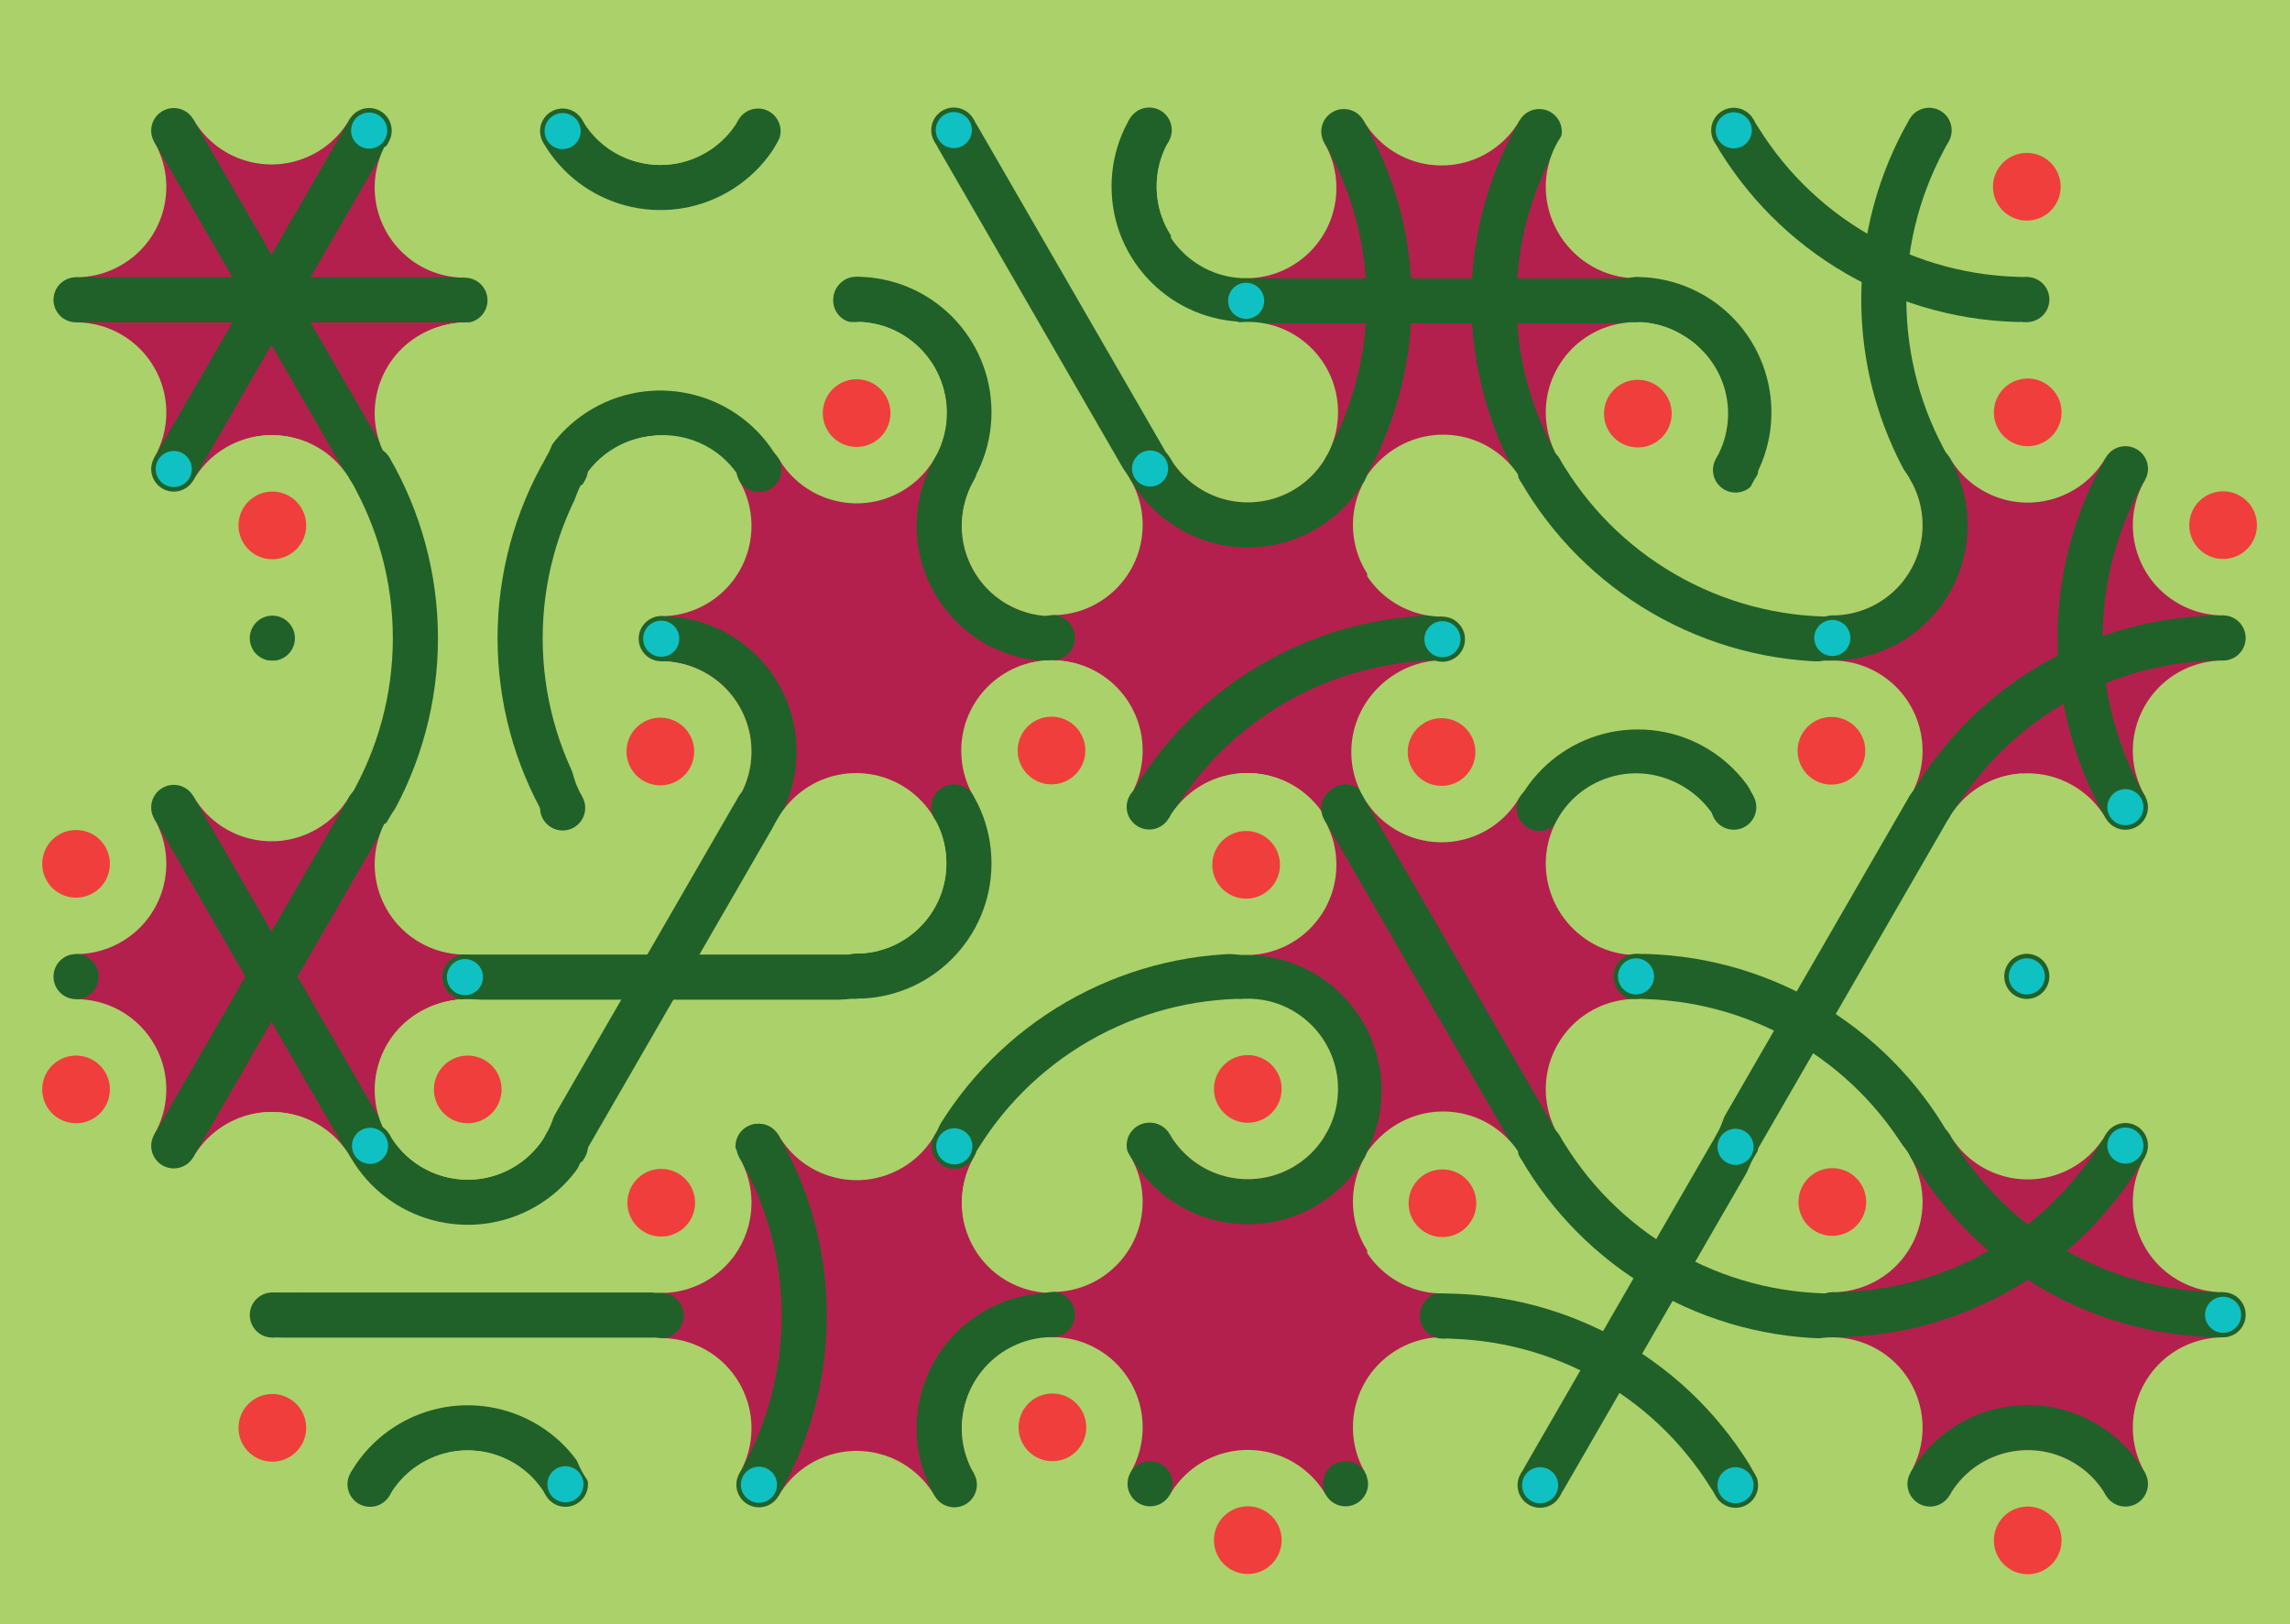 <svg xmlns='http://www.w3.org/2000/svg' width='1015' height='720'><rect width='100%' height='100%' fill='#abd16a'/><g transform='translate(0,0)'><g transform='rotate(240 120 133)'><svg fill='none' stroke='none'><defs><clipPath id='hex-0-0'><polygon points='206.54,183.33 119.94,233.33 33.33,183.33 33.33,83.33 119.94,33.33 206.54,83.33'/></clipPath></defs><polygon points='206.54,183.33 119.94,233.33 33.33,183.33 33.33,83.33 119.94,33.33 206.54,83.33' fill='#abd16a'/><circle r='133.335' cx='119.935' cy='133.335' fill='#b3204d' clip-path='url(#hex-0-0)'/><g stroke='#206129' stroke-width='20' clip-path='url(#hex-0-0)'><line x1='163.24' y1='208.33' x2='76.63' y2='58.33'/><line x1='76.63' y1='208.33' x2='163.24' y2='58.33'/><line x1='33.33' y1='133.33' x2='206.54' y2='133.33'/></g><circle cx='206.54' cy='183.33' r='40' fill='#abd16a'/><circle cx='206.54' cy='183.33' r='15' fill='#abd16a'/><circle cx='119.94' cy='233.33' r='40' fill='#abd16a'/><circle cx='119.94' cy='233.33' r='15' fill='#abd16a'/><circle cx='33.33' cy='183.33' r='40' fill='#abd16a'/><circle cx='33.33' cy='183.33' r='15' fill='#f03e3c'/><circle cx='33.33' cy='83.33' r='40' fill='#abd16a'/><circle cx='33.33' cy='83.33' r='15' fill='#abd16a'/><circle cx='119.94' cy='33.33' r='40' fill='#abd16a'/><circle cx='119.94' cy='33.33' r='15' fill='#abd16a'/><circle cx='206.54' cy='83.33' r='40' fill='#abd16a'/><circle cx='206.54' cy='83.33' r='15' fill='#abd16a'/><circle cx='163.24' cy='208.33' r='10' fill='#206129'/><circle cx='163.24' cy='208.33' r='8' fill='#0fc1c3'/><circle cx='76.63' cy='208.33' r='10' fill='#206129'/><circle cx='76.63' cy='208.33' r='8' fill='#206129'/><circle cx='33.33' cy='133.33' r='10' fill='#206129'/><circle cx='33.33' cy='133.33' r='8' fill='#206129'/><circle cx='76.63' cy='58.33' r='10' fill='#206129'/><circle cx='76.63' cy='58.33' r='8' fill='#0fc1c3'/><circle cx='163.24' cy='58.33' r='10' fill='#206129'/><circle cx='163.24' cy='58.33' r='8' fill='#206129'/><circle cx='206.54' cy='133.33' r='10' fill='#206129'/><circle cx='206.54' cy='133.33' r='8' fill='#206129'/></svg></g></g><g transform='translate(173,0)'><g transform='rotate(60 120 133)'><svg fill='none' stroke='none'><defs><clipPath id='hex-0-1'><polygon points='206.54,183.33 119.94,233.33 33.33,183.33 33.33,83.33 119.94,33.33 206.54,83.33'/></clipPath></defs><polygon points='206.54,183.33 119.94,233.33 33.33,183.33 33.33,83.33 119.94,33.33 206.54,83.33' fill='#abd16a'/><circle r='133.335' cx='119.935' cy='133.335' fill='#abd16a' clip-path='url(#hex-0-1)'/><g stroke='#206129' stroke-width='20' clip-path='url(#hex-0-1)'><g><circle cx='206.54' cy='183.33' stroke='#206129' r='50' fill='none'/></g><g><circle cx='33.33' cy='83.33' stroke='#206129' r='50' fill='none'/></g></g><circle cx='206.54' cy='183.33' r='40' fill='#abd16a'/><circle cx='206.54' cy='183.33' r='15' fill='#f03e3c'/><circle cx='119.94' cy='233.33' r='40' fill='#abd16a'/><circle cx='119.94' cy='233.33' r='15' fill='#f03e3c'/><circle cx='33.33' cy='183.33' r='40' fill='#abd16a'/><circle cx='33.33' cy='183.33' r='15' fill='#abd16a'/><circle cx='33.33' cy='83.33' r='40' fill='#abd16a'/><circle cx='33.33' cy='83.33' r='15' fill='#abd16a'/><circle cx='119.94' cy='33.33' r='40' fill='#abd16a'/><circle cx='119.94' cy='33.33' r='15' fill='#f03e3c'/><circle cx='206.54' cy='83.33' r='40' fill='#abd16a'/><circle cx='206.54' cy='83.33' r='15' fill='#abd16a'/><circle cx='163.24' cy='208.33' r='10' fill='#206129'/><circle cx='163.24' cy='208.33' r='8' fill='#206129'/><circle cx='76.63' cy='208.33' r='10' fill='#206129'/><circle cx='76.63' cy='208.33' r='8' fill='#206129'/><circle cx='33.33' cy='133.33' r='10' fill='#206129'/><circle cx='33.33' cy='133.33' r='8' fill='#0fc1c3'/><circle cx='76.63' cy='58.33' r='10' fill='#206129'/><circle cx='76.63' cy='58.33' r='8' fill='#206129'/><circle cx='163.24' cy='58.33' r='10' fill='#206129'/><circle cx='163.24' cy='58.33' r='8' fill='#206129'/><circle cx='206.54' cy='133.33' r='10' fill='#206129'/><circle cx='206.54' cy='133.33' r='8' fill='#0fc1c3'/></svg></g></g><g transform='translate(346,0)'><g transform='rotate(180 120 133)'><svg fill='none' stroke='none'><defs><clipPath id='hex-0-2'><polygon points='206.54,183.33 119.94,233.33 33.33,183.33 33.33,83.33 119.94,33.33 206.54,83.33'/></clipPath></defs><polygon points='206.54,183.33 119.94,233.33 33.33,183.33 33.33,83.33 119.94,33.33 206.54,83.33' fill='#abd16a'/><circle r='133.335' cx='119.935' cy='133.335' fill='#abd16a' clip-path='url(#hex-0-2)'/><g stroke='#206129' stroke-width='20' clip-path='url(#hex-0-2)'><line x1='163.24' y1='208.33' x2='76.63' y2='58.33'/><g><circle cx='33.33' cy='183.33' stroke='#206129' r='50' fill='none'/></g><g><circle cx='206.54' cy='83.33' stroke='#206129' r='50' fill='none'/></g></g><circle cx='206.54' cy='183.33' r='40' fill='#abd16a'/><circle cx='206.54' cy='183.33' r='15' fill='#abd16a'/><circle cx='119.94' cy='233.33' r='40' fill='#abd16a'/><circle cx='119.94' cy='233.33' r='15' fill='#abd16a'/><circle cx='33.33' cy='183.33' r='40' fill='#abd16a'/><circle cx='33.33' cy='183.33' r='15' fill='#abd16a'/><circle cx='33.33' cy='83.33' r='40' fill='#abd16a'/><circle cx='33.33' cy='83.33' r='15' fill='#f03e3c'/><circle cx='119.94' cy='33.33' r='40' fill='#abd16a'/><circle cx='119.94' cy='33.33' r='15' fill='#abd16a'/><circle cx='206.54' cy='83.33' r='40' fill='#abd16a'/><circle cx='206.54' cy='83.33' r='15' fill='#abd16a'/><circle cx='163.24' cy='208.33' r='10' fill='#206129'/><circle cx='163.24' cy='208.33' r='8' fill='#0fc1c3'/><circle cx='76.63' cy='208.33' r='10' fill='#206129'/><circle cx='76.63' cy='208.33' r='8' fill='#206129'/><circle cx='33.33' cy='133.33' r='10' fill='#206129'/><circle cx='33.33' cy='133.33' r='8' fill='#206129'/><circle cx='76.63' cy='58.33' r='10' fill='#206129'/><circle cx='76.63' cy='58.33' r='8' fill='#206129'/><circle cx='163.24' cy='58.33' r='10' fill='#206129'/><circle cx='163.24' cy='58.33' r='8' fill='#0fc1c3'/><circle cx='206.54' cy='133.33' r='10' fill='#206129'/><circle cx='206.54' cy='133.33' r='8' fill='#206129'/></svg></g></g><g transform='translate(519,0)'><g transform='rotate(0 120 133)'><svg fill='none' stroke='none'><defs><clipPath id='hex-0-3'><polygon points='206.54,183.33 119.94,233.33 33.33,183.33 33.33,83.33 119.94,33.33 206.54,83.33'/></clipPath></defs><polygon points='206.54,183.33 119.94,233.33 33.33,183.33 33.33,83.33 119.94,33.33 206.54,83.33' fill='#abd16a'/><circle r='133.335' cx='119.935' cy='133.335' fill='#b3204d' clip-path='url(#hex-0-3)'/><g stroke='#206129' stroke-width='20' clip-path='url(#hex-0-3)'><g><circle cx='293.14' cy='133.33' stroke='#206129' r='150' fill='none'/></g><g><circle cx='-53.28' cy='133.33' stroke='#206129' r='150' fill='none'/></g><line x1='33.33' y1='133.33' x2='206.54' y2='133.33'/></g><circle cx='206.54' cy='183.33' r='40' fill='#abd16a'/><circle cx='206.54' cy='183.33' r='15' fill='#abd16a'/><circle cx='119.94' cy='233.33' r='40' fill='#abd16a'/><circle cx='119.94' cy='233.33' r='15' fill='#f03e3c'/><circle cx='33.33' cy='183.33' r='40' fill='#abd16a'/><circle cx='33.33' cy='183.33' r='15' fill='#abd16a'/><circle cx='33.33' cy='83.33' r='40' fill='#abd16a'/><circle cx='33.33' cy='83.33' r='15' fill='#abd16a'/><circle cx='119.94' cy='33.33' r='40' fill='#abd16a'/><circle cx='119.94' cy='33.33' r='15' fill='#abd16a'/><circle cx='206.54' cy='83.33' r='40' fill='#abd16a'/><circle cx='206.54' cy='83.33' r='15' fill='#f03e3c'/><circle cx='163.24' cy='208.33' r='10' fill='#206129'/><circle cx='163.24' cy='208.33' r='8' fill='#206129'/><circle cx='76.63' cy='208.33' r='10' fill='#206129'/><circle cx='76.63' cy='208.33' r='8' fill='#206129'/><circle cx='33.33' cy='133.33' r='10' fill='#206129'/><circle cx='33.33' cy='133.33' r='8' fill='#0fc1c3'/><circle cx='76.63' cy='58.33' r='10' fill='#206129'/><circle cx='76.63' cy='58.33' r='8' fill='#206129'/><circle cx='163.24' cy='58.33' r='10' fill='#206129'/><circle cx='163.24' cy='58.33' r='8' fill='#206129'/><circle cx='206.54' cy='133.33' r='10' fill='#206129'/><circle cx='206.54' cy='133.33' r='8' fill='#206129'/></svg></g></g><g transform='translate(692,0)'><g transform='rotate(120 120 133)'><svg fill='none' stroke='none'><defs><clipPath id='hex-0-4'><polygon points='206.54,183.33 119.94,233.33 33.33,183.33 33.33,83.33 119.94,33.33 206.54,83.33'/></clipPath></defs><polygon points='206.54,183.33 119.94,233.33 33.33,183.33 33.33,83.33 119.94,33.33 206.54,83.33' fill='#abd16a'/><circle r='133.335' cx='119.935' cy='133.335' fill='#abd16a' clip-path='url(#hex-0-4)'/><g stroke='#206129' stroke-width='20' clip-path='url(#hex-0-4)'><g><circle cx='206.54' cy='183.33' stroke='#206129' r='50' fill='none'/></g><g><circle cx='-53.28' cy='133.33' stroke='#206129' r='150' fill='none'/></g><g><circle cx='33.33' cy='-16.68' stroke='#206129' r='150' fill='none'/></g></g><circle cx='206.54' cy='183.33' r='40' fill='#abd16a'/><circle cx='206.54' cy='183.33' r='15' fill='#f03e3c'/><circle cx='119.94' cy='233.33' r='40' fill='#abd16a'/><circle cx='119.94' cy='233.33' r='15' fill='#abd16a'/><circle cx='33.33' cy='183.33' r='40' fill='#abd16a'/><circle cx='33.33' cy='183.33' r='15' fill='#abd16a'/><circle cx='33.33' cy='83.33' r='40' fill='#abd16a'/><circle cx='33.33' cy='83.33' r='15' fill='#f03e3c'/><circle cx='119.94' cy='33.33' r='40' fill='#abd16a'/><circle cx='119.94' cy='33.33' r='15' fill='#abd16a'/><circle cx='206.54' cy='83.33' r='40' fill='#abd16a'/><circle cx='206.54' cy='83.33' r='15' fill='#abd16a'/><circle cx='163.24' cy='208.33' r='10' fill='#206129'/><circle cx='163.24' cy='208.33' r='8' fill='#206129'/><circle cx='76.63' cy='208.33' r='10' fill='#206129'/><circle cx='76.63' cy='208.33' r='8' fill='#0fc1c3'/><circle cx='33.33' cy='133.33' r='10' fill='#206129'/><circle cx='33.33' cy='133.33' r='8' fill='#206129'/><circle cx='76.63' cy='58.33' r='10' fill='#206129'/><circle cx='76.63' cy='58.33' r='8' fill='#206129'/><circle cx='163.24' cy='58.33' r='10' fill='#206129'/><circle cx='163.24' cy='58.33' r='8' fill='#0fc1c3'/><circle cx='206.54' cy='133.33' r='10' fill='#206129'/><circle cx='206.54' cy='133.33' r='8' fill='#206129'/></svg></g></g><g transform='translate(87,150)'><g transform='rotate(240 120 133)'><svg fill='none' stroke='none'><defs><clipPath id='hex-1-0'><polygon points='206.54,183.33 119.94,233.33 33.33,183.33 33.33,83.33 119.94,33.33 206.54,83.33'/></clipPath></defs><polygon points='206.54,183.33 119.94,233.33 33.33,183.33 33.33,83.33 119.94,33.33 206.54,83.33' fill='#abd16a'/><circle r='133.335' cx='119.935' cy='133.335' fill='#abd16a' clip-path='url(#hex-1-0)'/><g stroke='#206129' stroke-width='20' clip-path='url(#hex-1-0)'><g><circle cx='33.33' cy='283.34' stroke='#206129' r='150' fill='none'/></g><g><circle cx='206.54' cy='-16.66' stroke='#206129' r='150' fill='none'/></g></g><circle cx='206.54' cy='183.33' r='40' fill='#abd16a'/><circle cx='206.54' cy='183.33' r='15' fill='#abd16a'/><circle cx='119.94' cy='233.33' r='40' fill='#abd16a'/><circle cx='119.94' cy='233.33' r='15' fill='#f03e3c'/><circle cx='33.33' cy='183.33' r='40' fill='#abd16a'/><circle cx='33.33' cy='183.33' r='15' fill='#f03e3c'/><circle cx='33.33' cy='83.33' r='40' fill='#abd16a'/><circle cx='33.33' cy='83.33' r='15' fill='#abd16a'/><circle cx='119.94' cy='33.33' r='40' fill='#abd16a'/><circle cx='119.94' cy='33.33' r='15' fill='#abd16a'/><circle cx='206.54' cy='83.33' r='40' fill='#abd16a'/><circle cx='206.54' cy='83.33' r='15' fill='#f03e3c'/><circle cx='163.24' cy='208.33' r='10' fill='#206129'/><circle cx='163.24' cy='208.33' r='8' fill='#206129'/><circle cx='76.63' cy='208.33' r='10' fill='#206129'/><circle cx='76.63' cy='208.33' r='8' fill='#206129'/><circle cx='33.33' cy='133.33' r='10' fill='#206129'/><circle cx='33.33' cy='133.33' r='8' fill='#206129'/><circle cx='76.63' cy='58.33' r='10' fill='#206129'/><circle cx='76.63' cy='58.33' r='8' fill='#0fc1c3'/><circle cx='163.24' cy='58.33' r='10' fill='#206129'/><circle cx='163.24' cy='58.33' r='8' fill='#206129'/><circle cx='206.54' cy='133.33' r='10' fill='#206129'/><circle cx='206.54' cy='133.33' r='8' fill='#206129'/></svg></g></g><g transform='translate(260,150)'><g transform='rotate(60 120 133)'><svg fill='none' stroke='none'><defs><clipPath id='hex-1-1'><polygon points='206.54,183.33 119.94,233.33 33.33,183.33 33.33,83.33 119.94,33.33 206.54,83.33'/></clipPath></defs><polygon points='206.54,183.33 119.94,233.33 33.33,183.33 33.33,83.33 119.94,33.33 206.54,83.33' fill='#abd16a'/><circle r='133.335' cx='119.935' cy='133.335' fill='#b3204d' clip-path='url(#hex-1-1)'/><g stroke='#206129' stroke-width='20' clip-path='url(#hex-1-1)'><g><circle cx='119.94' cy='233.33' stroke='#206129' r='50' fill='none'/></g><g><circle cx='119.94' cy='33.33' stroke='#206129' r='50' fill='none'/></g></g><circle cx='206.54' cy='183.33' r='40' fill='#abd16a'/><circle cx='206.54' cy='183.33' r='15' fill='#f03e3c'/><circle cx='119.94' cy='233.33' r='40' fill='#abd16a'/><circle cx='119.94' cy='233.33' r='15' fill='#abd16a'/><circle cx='33.33' cy='183.33' r='40' fill='#abd16a'/><circle cx='33.33' cy='183.33' r='15' fill='#abd16a'/><circle cx='33.33' cy='83.33' r='40' fill='#abd16a'/><circle cx='33.33' cy='83.33' r='15' fill='#f03e3c'/><circle cx='119.94' cy='33.33' r='40' fill='#abd16a'/><circle cx='119.94' cy='33.33' r='15' fill='#f03e3c'/><circle cx='206.54' cy='83.33' r='40' fill='#abd16a'/><circle cx='206.54' cy='83.33' r='15' fill='#abd16a'/><circle cx='163.24' cy='208.33' r='10' fill='#206129'/><circle cx='163.24' cy='208.33' r='8' fill='#206129'/><circle cx='76.63' cy='208.33' r='10' fill='#206129'/><circle cx='76.63' cy='208.33' r='8' fill='#0fc1c3'/><circle cx='33.33' cy='133.33' r='10' fill='#206129'/><circle cx='33.33' cy='133.33' r='8' fill='#206129'/><circle cx='76.63' cy='58.33' r='10' fill='#206129'/><circle cx='76.63' cy='58.33' r='8' fill='#206129'/><circle cx='163.24' cy='58.33' r='10' fill='#206129'/><circle cx='163.24' cy='58.33' r='8' fill='#206129'/><circle cx='206.54' cy='133.33' r='10' fill='#206129'/><circle cx='206.54' cy='133.33' r='8' fill='#0fc1c3'/></svg></g></g><g transform='translate(433,150)'><g transform='rotate(180 120 133)'><svg fill='none' stroke='none'><defs><clipPath id='hex-1-2'><polygon points='206.54,183.33 119.94,233.33 33.33,183.33 33.33,83.33 119.94,33.33 206.54,83.33'/></clipPath></defs><polygon points='206.54,183.33 119.94,233.33 33.33,183.33 33.33,83.33 119.94,33.33 206.54,83.33' fill='#abd16a'/><circle r='133.335' cx='119.935' cy='133.335' fill='#b3204d' clip-path='url(#hex-1-2)'/><g stroke='#206129' stroke-width='20' clip-path='url(#hex-1-2)'><g><circle cx='119.94' cy='233.33' stroke='#206129' r='50' fill='none'/></g><g><circle cx='33.33' cy='-16.68' stroke='#206129' r='150' fill='none'/></g></g><circle cx='206.54' cy='183.33' r='40' fill='#abd16a'/><circle cx='206.54' cy='183.33' r='15' fill='#abd16a'/><circle cx='119.94' cy='233.33' r='40' fill='#abd16a'/><circle cx='119.94' cy='233.33' r='15' fill='#abd16a'/><circle cx='33.33' cy='183.33' r='40' fill='#abd16a'/><circle cx='33.33' cy='183.33' r='15' fill='#f03e3c'/><circle cx='33.33' cy='83.33' r='40' fill='#abd16a'/><circle cx='33.33' cy='83.33' r='15' fill='#abd16a'/><circle cx='119.94' cy='33.33' r='40' fill='#abd16a'/><circle cx='119.94' cy='33.33' r='15' fill='#abd16a'/><circle cx='206.54' cy='83.33' r='40' fill='#abd16a'/><circle cx='206.54' cy='83.33' r='15' fill='#abd16a'/><circle cx='163.24' cy='208.33' r='10' fill='#206129'/><circle cx='163.24' cy='208.33' r='8' fill='#0fc1c3'/><circle cx='76.63' cy='208.33' r='10' fill='#206129'/><circle cx='76.63' cy='208.33' r='8' fill='#206129'/><circle cx='33.33' cy='133.33' r='10' fill='#206129'/><circle cx='33.33' cy='133.33' r='8' fill='#206129'/><circle cx='76.63' cy='58.33' r='10' fill='#206129'/><circle cx='76.63' cy='58.33' r='8' fill='#0fc1c3'/><circle cx='163.24' cy='58.33' r='10' fill='#206129'/><circle cx='163.24' cy='58.33' r='8' fill='#206129'/><circle cx='206.54' cy='133.33' r='10' fill='#206129'/><circle cx='206.54' cy='133.33' r='8' fill='#206129'/></svg></g></g><g transform='translate(606,150)'><g transform='rotate(0 120 133)'><svg fill='none' stroke='none'><defs><clipPath id='hex-1-3'><polygon points='206.54,183.33 119.94,233.33 33.33,183.33 33.33,83.33 119.94,33.33 206.54,83.33'/></clipPath></defs><polygon points='206.54,183.33 119.94,233.33 33.33,183.33 33.33,83.33 119.94,33.33 206.54,83.33' fill='#abd16a'/><circle r='133.335' cx='119.935' cy='133.335' fill='#abd16a' clip-path='url(#hex-1-3)'/><g stroke='#206129' stroke-width='20' clip-path='url(#hex-1-3)'><g><circle cx='119.94' cy='233.33' stroke='#206129' r='50' fill='none'/></g><g><circle cx='206.54' cy='-16.66' stroke='#206129' r='150' fill='none'/></g></g><circle cx='206.54' cy='183.33' r='40' fill='#abd16a'/><circle cx='206.54' cy='183.33' r='15' fill='#f03e3c'/><circle cx='119.94' cy='233.33' r='40' fill='#abd16a'/><circle cx='119.94' cy='233.33' r='15' fill='#f03e3c'/><circle cx='33.33' cy='183.33' r='40' fill='#abd16a'/><circle cx='33.33' cy='183.33' r='15' fill='#abd16a'/><circle cx='33.33' cy='83.33' r='40' fill='#abd16a'/><circle cx='33.33' cy='83.33' r='15' fill='#abd16a'/><circle cx='119.94' cy='33.33' r='40' fill='#abd16a'/><circle cx='119.94' cy='33.33' r='15' fill='#f03e3c'/><circle cx='206.54' cy='83.33' r='40' fill='#abd16a'/><circle cx='206.54' cy='83.33' r='15' fill='#abd16a'/><circle cx='163.24' cy='208.33' r='10' fill='#206129'/><circle cx='163.24' cy='208.33' r='8' fill='#206129'/><circle cx='76.63' cy='208.33' r='10' fill='#206129'/><circle cx='76.63' cy='208.33' r='8' fill='#206129'/><circle cx='33.33' cy='133.33' r='10' fill='#206129'/><circle cx='33.33' cy='133.33' r='8' fill='#0fc1c3'/><circle cx='76.63' cy='58.33' r='10' fill='#206129'/><circle cx='76.63' cy='58.33' r='8' fill='#206129'/><circle cx='163.24' cy='58.33' r='10' fill='#206129'/><circle cx='163.24' cy='58.33' r='8' fill='#206129'/><circle cx='206.54' cy='133.33' r='10' fill='#206129'/><circle cx='206.54' cy='133.33' r='8' fill='#0fc1c3'/></svg></g></g><g transform='translate(779,150)'><g transform='rotate(120 120 133)'><svg fill='none' stroke='none'><defs><clipPath id='hex-1-4'><polygon points='206.54,183.33 119.94,233.33 33.33,183.33 33.33,83.33 119.94,33.33 206.54,83.33'/></clipPath></defs><polygon points='206.54,183.33 119.94,233.33 33.33,183.33 33.33,83.33 119.94,33.33 206.54,83.33' fill='#abd16a'/><circle r='133.335' cx='119.935' cy='133.335' fill='#b3204d' clip-path='url(#hex-1-4)'/><g stroke='#206129' stroke-width='20' clip-path='url(#hex-1-4)'><g><circle cx='119.94' cy='233.33' stroke='#206129' r='50' fill='none'/></g><g><circle cx='33.33' cy='-16.68' stroke='#206129' r='150' fill='none'/></g><g><circle cx='206.54' cy='-16.66' stroke='#206129' r='150' fill='none'/></g></g><circle cx='206.54' cy='183.33' r='40' fill='#abd16a'/><circle cx='206.54' cy='183.33' r='15' fill='#abd16a'/><circle cx='119.94' cy='233.33' r='40' fill='#abd16a'/><circle cx='119.94' cy='233.33' r='15' fill='#abd16a'/><circle cx='33.33' cy='183.33' r='40' fill='#abd16a'/><circle cx='33.33' cy='183.33' r='15' fill='#f03e3c'/><circle cx='33.33' cy='83.33' r='40' fill='#abd16a'/><circle cx='33.33' cy='83.33' r='15' fill='#f03e3c'/><circle cx='119.94' cy='33.33' r='40' fill='#abd16a'/><circle cx='119.94' cy='33.33' r='15' fill='#abd16a'/><circle cx='206.54' cy='83.33' r='40' fill='#abd16a'/><circle cx='206.54' cy='83.33' r='15' fill='#abd16a'/><circle cx='163.24' cy='208.33' r='10' fill='#206129'/><circle cx='163.24' cy='208.33' r='8' fill='#0fc1c3'/><circle cx='76.63' cy='208.33' r='10' fill='#206129'/><circle cx='76.63' cy='208.33' r='8' fill='#206129'/><circle cx='33.33' cy='133.33' r='10' fill='#206129'/><circle cx='33.33' cy='133.33' r='8' fill='#206129'/><circle cx='76.63' cy='58.33' r='10' fill='#206129'/><circle cx='76.63' cy='58.33' r='8' fill='#206129'/><circle cx='163.24' cy='58.33' r='10' fill='#206129'/><circle cx='163.24' cy='58.33' r='8' fill='#0fc1c3'/><circle cx='206.54' cy='133.33' r='10' fill='#206129'/><circle cx='206.54' cy='133.33' r='8' fill='#206129'/></svg></g></g><g transform='translate(0,300)'><g transform='rotate(240 120 133)'><svg fill='none' stroke='none'><defs><clipPath id='hex-2-0'><polygon points='206.54,183.33 119.94,233.33 33.33,183.33 33.33,83.33 119.94,33.33 206.54,83.33'/></clipPath></defs><polygon points='206.54,183.33 119.94,233.33 33.33,183.33 33.33,83.33 119.94,33.33 206.54,83.33' fill='#abd16a'/><circle r='133.335' cx='119.935' cy='133.335' fill='#b3204d' clip-path='url(#hex-2-0)'/><g stroke='#206129' stroke-width='20' clip-path='url(#hex-2-0)'><line x1='163.24' y1='208.33' x2='76.63' y2='58.33'/><line x1='33.33' y1='133.33' x2='206.54' y2='133.33'/></g><circle cx='206.54' cy='183.33' r='40' fill='#abd16a'/><circle cx='206.54' cy='183.33' r='15' fill='#abd16a'/><circle cx='119.94' cy='233.33' r='40' fill='#abd16a'/><circle cx='119.94' cy='233.33' r='15' fill='#f03e3c'/><circle cx='33.33' cy='183.33' r='40' fill='#abd16a'/><circle cx='33.33' cy='183.33' r='15' fill='#abd16a'/><circle cx='33.33' cy='83.33' r='40' fill='#abd16a'/><circle cx='33.33' cy='83.33' r='15' fill='#abd16a'/><circle cx='119.94' cy='33.33' r='40' fill='#abd16a'/><circle cx='119.94' cy='33.33' r='15' fill='#f03e3c'/><circle cx='206.54' cy='83.33' r='40' fill='#abd16a'/><circle cx='206.54' cy='83.33' r='15' fill='#f03e3c'/><circle cx='163.24' cy='208.33' r='10' fill='#206129'/><circle cx='163.24' cy='208.33' r='8' fill='#206129'/><circle cx='76.63' cy='208.33' r='10' fill='#206129'/><circle cx='76.63' cy='208.33' r='8' fill='#206129'/><circle cx='33.33' cy='133.33' r='10' fill='#206129'/><circle cx='33.33' cy='133.33' r='8' fill='#0fc1c3'/><circle cx='76.63' cy='58.33' r='10' fill='#206129'/><circle cx='76.63' cy='58.33' r='8' fill='#206129'/><circle cx='163.24' cy='58.33' r='10' fill='#206129'/><circle cx='163.24' cy='58.33' r='8' fill='#206129'/><circle cx='206.54' cy='133.33' r='10' fill='#206129'/><circle cx='206.54' cy='133.33' r='8' fill='#206129'/></svg></g></g><g transform='translate(173,300)'><g transform='rotate(60 120 133)'><svg fill='none' stroke='none'><defs><clipPath id='hex-2-1'><polygon points='206.54,183.33 119.94,233.33 33.33,183.33 33.33,83.33 119.94,33.33 206.54,83.33'/></clipPath></defs><polygon points='206.54,183.33 119.94,233.33 33.33,183.33 33.33,83.33 119.94,33.33 206.54,83.33' fill='#abd16a'/><circle r='133.335' cx='119.935' cy='133.335' fill='#abd16a' clip-path='url(#hex-2-1)'/><g stroke='#206129' stroke-width='20' clip-path='url(#hex-2-1)'><line x1='163.24' y1='208.33' x2='76.63' y2='58.33'/><line x1='76.63' y1='208.33' x2='163.24' y2='58.33'/></g><circle cx='206.54' cy='183.33' r='40' fill='#abd16a'/><circle cx='206.54' cy='183.33' r='15' fill='#abd16a'/><circle cx='119.94' cy='233.33' r='40' fill='#abd16a'/><circle cx='119.94' cy='233.33' r='15' fill='#abd16a'/><circle cx='33.33' cy='183.33' r='40' fill='#abd16a'/><circle cx='33.33' cy='183.33' r='15' fill='#abd16a'/><circle cx='33.33' cy='83.33' r='40' fill='#abd16a'/><circle cx='33.33' cy='83.33' r='15' fill='#f03e3c'/><circle cx='119.94' cy='33.33' r='40' fill='#abd16a'/><circle cx='119.94' cy='33.33' r='15' fill='#abd16a'/><circle cx='206.54' cy='83.33' r='40' fill='#abd16a'/><circle cx='206.54' cy='83.33' r='15' fill='#abd16a'/><circle cx='163.24' cy='208.33' r='10' fill='#206129'/><circle cx='163.24' cy='208.33' r='8' fill='#0fc1c3'/><circle cx='76.63' cy='208.33' r='10' fill='#206129'/><circle cx='76.63' cy='208.33' r='8' fill='#0fc1c3'/><circle cx='33.33' cy='133.33' r='10' fill='#206129'/><circle cx='33.33' cy='133.33' r='8' fill='#206129'/><circle cx='76.63' cy='58.33' r='10' fill='#206129'/><circle cx='76.63' cy='58.33' r='8' fill='#206129'/><circle cx='163.24' cy='58.33' r='10' fill='#206129'/><circle cx='163.24' cy='58.33' r='8' fill='#0fc1c3'/><circle cx='206.54' cy='133.33' r='10' fill='#206129'/><circle cx='206.54' cy='133.33' r='8' fill='#206129'/></svg></g></g><g transform='translate(346,300)'><g transform='rotate(180 120 133)'><svg fill='none' stroke='none'><defs><clipPath id='hex-2-2'><polygon points='206.54,183.33 119.94,233.33 33.33,183.33 33.33,83.33 119.94,33.33 206.54,83.33'/></clipPath></defs><polygon points='206.54,183.33 119.94,233.33 33.33,183.33 33.33,83.33 119.94,33.33 206.54,83.33' fill='#abd16a'/><circle r='133.335' cx='119.935' cy='133.335' fill='#abd16a' clip-path='url(#hex-2-2)'/><g stroke='#206129' stroke-width='20' clip-path='url(#hex-2-2)'><g><circle cx='206.54' cy='183.33' stroke='#206129' r='50' fill='none'/></g><g><circle cx='33.33' cy='-16.68' stroke='#206129' r='150' fill='none'/></g></g><circle cx='206.54' cy='183.33' r='40' fill='#abd16a'/><circle cx='206.54' cy='183.33' r='15' fill='#abd16a'/><circle cx='119.94' cy='233.33' r='40' fill='#abd16a'/><circle cx='119.94' cy='233.33' r='15' fill='#f03e3c'/><circle cx='33.33' cy='183.33' r='40' fill='#abd16a'/><circle cx='33.33' cy='183.33' r='15' fill='#f03e3c'/><circle cx='33.33' cy='83.33' r='40' fill='#abd16a'/><circle cx='33.33' cy='83.33' r='15' fill='#abd16a'/><circle cx='119.94' cy='33.33' r='40' fill='#abd16a'/><circle cx='119.94' cy='33.33' r='15' fill='#abd16a'/><circle cx='206.54' cy='83.33' r='40' fill='#abd16a'/><circle cx='206.54' cy='83.33' r='15' fill='#f03e3c'/><circle cx='163.24' cy='208.33' r='10' fill='#206129'/><circle cx='163.24' cy='208.33' r='8' fill='#206129'/><circle cx='76.63' cy='208.33' r='10' fill='#206129'/><circle cx='76.63' cy='208.33' r='8' fill='#206129'/><circle cx='33.33' cy='133.33' r='10' fill='#206129'/><circle cx='33.33' cy='133.33' r='8' fill='#206129'/><circle cx='76.63' cy='58.33' r='10' fill='#206129'/><circle cx='76.63' cy='58.33' r='8' fill='#0fc1c3'/><circle cx='163.24' cy='58.33' r='10' fill='#206129'/><circle cx='163.24' cy='58.33' r='8' fill='#206129'/><circle cx='206.54' cy='133.33' r='10' fill='#206129'/><circle cx='206.54' cy='133.33' r='8' fill='#206129'/></svg></g></g><g transform='translate(519,300)'><g transform='rotate(0 120 133)'><svg fill='none' stroke='none'><defs><clipPath id='hex-2-3'><polygon points='206.54,183.33 119.94,233.33 33.33,183.33 33.33,83.33 119.94,33.33 206.54,83.33'/></clipPath></defs><polygon points='206.54,183.33 119.94,233.33 33.33,183.33 33.33,83.33 119.94,33.33 206.54,83.33' fill='#abd16a'/><circle r='133.335' cx='119.935' cy='133.335' fill='#b3204d' clip-path='url(#hex-2-3)'/><g stroke='#206129' stroke-width='20' clip-path='url(#hex-2-3)'><line x1='163.24' y1='208.33' x2='76.63' y2='58.33'/><g><circle cx='33.33' cy='183.33' stroke='#206129' r='50' fill='none'/></g></g><circle cx='206.54' cy='183.33' r='40' fill='#abd16a'/><circle cx='206.54' cy='183.33' r='15' fill='#f03e3c'/><circle cx='119.94' cy='233.33' r='40' fill='#abd16a'/><circle cx='119.94' cy='233.33' r='15' fill='#abd16a'/><circle cx='33.33' cy='183.33' r='40' fill='#abd16a'/><circle cx='33.33' cy='183.33' r='15' fill='#abd16a'/><circle cx='33.33' cy='83.33' r='40' fill='#abd16a'/><circle cx='33.33' cy='83.33' r='15' fill='#f03e3c'/><circle cx='119.94' cy='33.33' r='40' fill='#abd16a'/><circle cx='119.94' cy='33.33' r='15' fill='#f03e3c'/><circle cx='206.54' cy='83.33' r='40' fill='#abd16a'/><circle cx='206.54' cy='83.33' r='15' fill='#abd16a'/><circle cx='163.24' cy='208.33' r='10' fill='#206129'/><circle cx='163.24' cy='208.33' r='8' fill='#206129'/><circle cx='76.63' cy='208.33' r='10' fill='#206129'/><circle cx='76.63' cy='208.33' r='8' fill='#0fc1c3'/><circle cx='33.33' cy='133.33' r='10' fill='#206129'/><circle cx='33.33' cy='133.33' r='8' fill='#206129'/><circle cx='76.63' cy='58.33' r='10' fill='#206129'/><circle cx='76.63' cy='58.33' r='8' fill='#206129'/><circle cx='163.24' cy='58.33' r='10' fill='#206129'/><circle cx='163.24' cy='58.33' r='8' fill='#206129'/><circle cx='206.54' cy='133.33' r='10' fill='#206129'/><circle cx='206.54' cy='133.33' r='8' fill='#0fc1c3'/></svg></g></g><g transform='translate(692,300)'><g transform='rotate(120 120 133)'><svg fill='none' stroke='none'><defs><clipPath id='hex-2-4'><polygon points='206.54,183.33 119.94,233.33 33.33,183.33 33.33,83.33 119.94,33.33 206.54,83.33'/></clipPath></defs><polygon points='206.54,183.33 119.94,233.33 33.33,183.33 33.33,83.33 119.94,33.33 206.54,83.33' fill='#abd16a'/><circle r='133.335' cx='119.935' cy='133.335' fill='#abd16a' clip-path='url(#hex-2-4)'/><g stroke='#206129' stroke-width='20' clip-path='url(#hex-2-4)'><g><circle cx='293.14' cy='133.33' stroke='#206129' r='150' fill='none'/></g><line x1='33.33' y1='133.33' x2='206.54' y2='133.33'/></g><circle cx='206.54' cy='183.33' r='40' fill='#abd16a'/><circle cx='206.54' cy='183.33' r='15' fill='#abd16a'/><circle cx='119.94' cy='233.33' r='40' fill='#abd16a'/><circle cx='119.94' cy='233.33' r='15' fill='#abd16a'/><circle cx='33.33' cy='183.33' r='40' fill='#abd16a'/><circle cx='33.33' cy='183.33' r='15' fill='#f03e3c'/><circle cx='33.33' cy='83.33' r='40' fill='#abd16a'/><circle cx='33.33' cy='83.33' r='15' fill='#abd16a'/><circle cx='119.94' cy='33.33' r='40' fill='#abd16a'/><circle cx='119.94' cy='33.33' r='15' fill='#abd16a'/><circle cx='206.54' cy='83.33' r='40' fill='#abd16a'/><circle cx='206.54' cy='83.33' r='15' fill='#f03e3c'/><circle cx='163.24' cy='208.33' r='10' fill='#206129'/><circle cx='163.24' cy='208.33' r='8' fill='#0fc1c3'/><circle cx='76.63' cy='208.33' r='10' fill='#206129'/><circle cx='76.63' cy='208.33' r='8' fill='#206129'/><circle cx='33.33' cy='133.33' r='10' fill='#206129'/><circle cx='33.33' cy='133.33' r='8' fill='#206129'/><circle cx='76.63' cy='58.33' r='10' fill='#206129'/><circle cx='76.63' cy='58.33' r='8' fill='#0fc1c3'/><circle cx='163.24' cy='58.33' r='10' fill='#206129'/><circle cx='163.24' cy='58.33' r='8' fill='#206129'/><circle cx='206.54' cy='133.33' r='10' fill='#206129'/><circle cx='206.54' cy='133.33' r='8' fill='#206129'/></svg></g></g><g transform='translate(87,450)'><g transform='rotate(240 120 133)'><svg fill='none' stroke='none'><defs><clipPath id='hex-3-0'><polygon points='206.54,183.33 119.94,233.33 33.33,183.33 33.33,83.33 119.94,33.33 206.54,83.33'/></clipPath></defs><polygon points='206.54,183.33 119.94,233.33 33.33,183.33 33.33,83.33 119.94,33.33 206.54,83.33' fill='#abd16a'/><circle r='133.335' cx='119.935' cy='133.335' fill='#abd16a' clip-path='url(#hex-3-0)'/><g stroke='#206129' stroke-width='20' clip-path='url(#hex-3-0)'><g><circle cx='206.54' cy='183.33' stroke='#206129' r='50' fill='none'/></g><line x1='76.63' y1='208.33' x2='163.24' y2='58.33'/><g><circle cx='33.33' cy='83.33' stroke='#206129' r='50' fill='none'/></g></g><circle cx='206.54' cy='183.33' r='40' fill='#abd16a'/><circle cx='206.54' cy='183.33' r='15' fill='#f03e3c'/><circle cx='119.94' cy='233.33' r='40' fill='#abd16a'/><circle cx='119.94' cy='233.33' r='15' fill='#abd16a'/><circle cx='33.33' cy='183.33' r='40' fill='#abd16a'/><circle cx='33.33' cy='183.33' r='15' fill='#abd16a'/><circle cx='33.33' cy='83.33' r='40' fill='#abd16a'/><circle cx='33.33' cy='83.33' r='15' fill='#abd16a'/><circle cx='119.94' cy='33.33' r='40' fill='#abd16a'/><circle cx='119.94' cy='33.33' r='15' fill='#f03e3c'/><circle cx='206.54' cy='83.33' r='40' fill='#abd16a'/><circle cx='206.54' cy='83.33' r='15' fill='#abd16a'/><circle cx='163.24' cy='208.33' r='10' fill='#206129'/><circle cx='163.24' cy='208.33' r='8' fill='#206129'/><circle cx='76.63' cy='208.33' r='10' fill='#206129'/><circle cx='76.63' cy='208.33' r='8' fill='#0fc1c3'/><circle cx='33.33' cy='133.33' r='10' fill='#206129'/><circle cx='33.33' cy='133.33' r='8' fill='#0fc1c3'/><circle cx='76.63' cy='58.33' r='10' fill='#206129'/><circle cx='76.63' cy='58.33' r='8' fill='#206129'/><circle cx='163.24' cy='58.33' r='10' fill='#206129'/><circle cx='163.24' cy='58.33' r='8' fill='#206129'/><circle cx='206.54' cy='133.33' r='10' fill='#206129'/><circle cx='206.54' cy='133.33' r='8' fill='#0fc1c3'/></svg></g></g><g transform='translate(260,450)'><g transform='rotate(60 120 133)'><svg fill='none' stroke='none'><defs><clipPath id='hex-3-1'><polygon points='206.54,183.33 119.94,233.33 33.33,183.33 33.33,83.33 119.94,33.33 206.54,83.33'/></clipPath></defs><polygon points='206.54,183.33 119.94,233.33 33.33,183.33 33.33,83.33 119.94,33.33 206.54,83.33' fill='#abd16a'/><circle r='133.335' cx='119.935' cy='133.335' fill='#b3204d' clip-path='url(#hex-3-1)'/><g stroke='#206129' stroke-width='20' clip-path='url(#hex-3-1)'><g><circle cx='33.33' cy='283.34' stroke='#206129' r='150' fill='none'/></g><g><circle cx='206.54' cy='83.33' stroke='#206129' r='50' fill='none'/></g></g><circle cx='206.54' cy='183.33' r='40' fill='#abd16a'/><circle cx='206.54' cy='183.33' r='15' fill='#abd16a'/><circle cx='119.94' cy='233.33' r='40' fill='#abd16a'/><circle cx='119.94' cy='233.33' r='15' fill='#abd16a'/><circle cx='33.33' cy='183.33' r='40' fill='#abd16a'/><circle cx='33.33' cy='183.33' r='15' fill='#f03e3c'/><circle cx='33.33' cy='83.33' r='40' fill='#abd16a'/><circle cx='33.33' cy='83.33' r='15' fill='#abd16a'/><circle cx='119.94' cy='33.33' r='40' fill='#abd16a'/><circle cx='119.94' cy='33.33' r='15' fill='#abd16a'/><circle cx='206.54' cy='83.33' r='40' fill='#abd16a'/><circle cx='206.54' cy='83.33' r='15' fill='#abd16a'/><circle cx='163.24' cy='208.33' r='10' fill='#206129'/><circle cx='163.24' cy='208.33' r='8' fill='#0fc1c3'/><circle cx='76.63' cy='208.33' r='10' fill='#206129'/><circle cx='76.63' cy='208.33' r='8' fill='#206129'/><circle cx='33.33' cy='133.33' r='10' fill='#206129'/><circle cx='33.33' cy='133.33' r='8' fill='#206129'/><circle cx='76.63' cy='58.33' r='10' fill='#206129'/><circle cx='76.63' cy='58.33' r='8' fill='#0fc1c3'/><circle cx='163.24' cy='58.33' r='10' fill='#206129'/><circle cx='163.24' cy='58.33' r='8' fill='#0fc1c3'/><circle cx='206.54' cy='133.33' r='10' fill='#206129'/><circle cx='206.54' cy='133.33' r='8' fill='#206129'/></svg></g></g><g transform='translate(433,450)'><g transform='rotate(180 120 133)'><svg fill='none' stroke='none'><defs><clipPath id='hex-3-2'><polygon points='206.54,183.33 119.94,233.33 33.33,183.33 33.33,83.33 119.94,33.33 206.54,83.33'/></clipPath></defs><polygon points='206.54,183.33 119.94,233.33 33.33,183.33 33.33,83.33 119.94,33.33 206.54,83.33' fill='#abd16a'/><circle r='133.335' cx='119.935' cy='133.335' fill='#b3204d' clip-path='url(#hex-3-2)'/><g stroke='#206129' stroke-width='20' clip-path='url(#hex-3-2)'><g><circle cx='119.94' cy='233.33' stroke='#206129' r='50' fill='none'/></g></g><circle cx='206.54' cy='183.33' r='40' fill='#abd16a'/><circle cx='206.54' cy='183.33' r='15' fill='#abd16a'/><circle cx='119.94' cy='233.33' r='40' fill='#abd16a'/><circle cx='119.94' cy='233.33' r='15' fill='#f03e3c'/><circle cx='33.33' cy='183.33' r='40' fill='#abd16a'/><circle cx='33.33' cy='183.33' r='15' fill='#abd16a'/><circle cx='33.33' cy='83.33' r='40' fill='#abd16a'/><circle cx='33.33' cy='83.33' r='15' fill='#abd16a'/><circle cx='119.94' cy='33.33' r='40' fill='#abd16a'/><circle cx='119.94' cy='33.33' r='15' fill='#f03e3c'/><circle cx='206.54' cy='83.33' r='40' fill='#abd16a'/><circle cx='206.54' cy='83.33' r='15' fill='#f03e3c'/><circle cx='163.24' cy='208.33' r='10' fill='#206129'/><circle cx='163.24' cy='208.33' r='8' fill='#206129'/><circle cx='76.63' cy='208.33' r='10' fill='#206129'/><circle cx='76.63' cy='208.33' r='8' fill='#206129'/><circle cx='33.33' cy='133.33' r='10' fill='#206129'/><circle cx='33.33' cy='133.33' r='8' fill='#0fc1c3'/><circle cx='76.63' cy='58.33' r='10' fill='#206129'/><circle cx='76.63' cy='58.33' r='8' fill='#206129'/><circle cx='163.24' cy='58.33' r='10' fill='#206129'/><circle cx='163.24' cy='58.33' r='8' fill='#206129'/><circle cx='206.54' cy='133.33' r='10' fill='#206129'/><circle cx='206.54' cy='133.33' r='8' fill='#206129'/></svg></g></g><g transform='translate(606,450)'><g transform='rotate(0 120 133)'><svg fill='none' stroke='none'><defs><clipPath id='hex-3-3'><polygon points='206.54,183.33 119.94,233.33 33.33,183.33 33.33,83.33 119.94,33.33 206.54,83.33'/></clipPath></defs><polygon points='206.54,183.33 119.94,233.33 33.33,183.33 33.33,83.33 119.94,33.33 206.54,83.33' fill='#abd16a'/><circle r='133.335' cx='119.935' cy='133.335' fill='#abd16a' clip-path='url(#hex-3-3)'/><g stroke='#206129' stroke-width='20' clip-path='url(#hex-3-3)'><g><circle cx='33.33' cy='283.34' stroke='#206129' r='150' fill='none'/></g><line x1='76.63' y1='208.33' x2='163.24' y2='58.33'/><g><circle cx='206.54' cy='-16.66' stroke='#206129' r='150' fill='none'/></g></g><circle cx='206.54' cy='183.33' r='40' fill='#abd16a'/><circle cx='206.54' cy='183.33' r='15' fill='#abd16a'/><circle cx='119.94' cy='233.33' r='40' fill='#abd16a'/><circle cx='119.94' cy='233.33' r='15' fill='#abd16a'/><circle cx='33.33' cy='183.33' r='40' fill='#abd16a'/><circle cx='33.33' cy='183.33' r='15' fill='#abd16a'/><circle cx='33.33' cy='83.33' r='40' fill='#abd16a'/><circle cx='33.33' cy='83.33' r='15' fill='#f03e3c'/><circle cx='119.94' cy='33.33' r='40' fill='#abd16a'/><circle cx='119.94' cy='33.33' r='15' fill='#abd16a'/><circle cx='206.54' cy='83.33' r='40' fill='#abd16a'/><circle cx='206.54' cy='83.33' r='15' fill='#abd16a'/><circle cx='163.24' cy='208.33' r='10' fill='#206129'/><circle cx='163.24' cy='208.33' r='8' fill='#0fc1c3'/><circle cx='76.63' cy='208.33' r='10' fill='#206129'/><circle cx='76.63' cy='208.33' r='8' fill='#0fc1c3'/><circle cx='33.33' cy='133.33' r='10' fill='#206129'/><circle cx='33.33' cy='133.33' r='8' fill='#206129'/><circle cx='76.63' cy='58.33' r='10' fill='#206129'/><circle cx='76.63' cy='58.33' r='8' fill='#206129'/><circle cx='163.24' cy='58.33' r='10' fill='#206129'/><circle cx='163.24' cy='58.33' r='8' fill='#0fc1c3'/><circle cx='206.54' cy='133.33' r='10' fill='#206129'/><circle cx='206.54' cy='133.33' r='8' fill='#206129'/></svg></g></g><g transform='translate(779,450)'><g transform='rotate(120 120 133)'><svg fill='none' stroke='none'><defs><clipPath id='hex-3-4'><polygon points='206.54,183.33 119.94,233.33 33.33,183.33 33.33,83.33 119.94,33.33 206.54,83.33'/></clipPath></defs><polygon points='206.54,183.33 119.94,233.33 33.33,183.33 33.33,83.33 119.94,33.33 206.54,83.33' fill='#abd16a'/><circle r='133.335' cx='119.935' cy='133.335' fill='#b3204d' clip-path='url(#hex-3-4)'/><g stroke='#206129' stroke-width='20' clip-path='url(#hex-3-4)'><g><circle cx='33.33' cy='283.34' stroke='#206129' r='150' fill='none'/></g><g><circle cx='-53.28' cy='133.33' stroke='#206129' r='150' fill='none'/></g><g><circle cx='206.54' cy='83.33' stroke='#206129' r='50' fill='none'/></g></g><circle cx='206.54' cy='183.33' r='40' fill='#abd16a'/><circle cx='206.54' cy='183.33' r='15' fill='#abd16a'/><circle cx='119.94' cy='233.33' r='40' fill='#abd16a'/><circle cx='119.94' cy='233.33' r='15' fill='#f03e3c'/><circle cx='33.33' cy='183.33' r='40' fill='#abd16a'/><circle cx='33.33' cy='183.33' r='15' fill='#abd16a'/><circle cx='33.33' cy='83.33' r='40' fill='#abd16a'/><circle cx='33.33' cy='83.33' r='15' fill='#abd16a'/><circle cx='119.94' cy='33.33' r='40' fill='#abd16a'/><circle cx='119.94' cy='33.33' r='15' fill='#abd16a'/><circle cx='206.54' cy='83.33' r='40' fill='#abd16a'/><circle cx='206.54' cy='83.33' r='15' fill='#f03e3c'/><circle cx='163.24' cy='208.33' r='10' fill='#206129'/><circle cx='163.24' cy='208.33' r='8' fill='#206129'/><circle cx='76.63' cy='208.33' r='10' fill='#206129'/><circle cx='76.63' cy='208.33' r='8' fill='#206129'/><circle cx='33.33' cy='133.33' r='10' fill='#206129'/><circle cx='33.33' cy='133.33' r='8' fill='#0fc1c3'/><circle cx='76.63' cy='58.33' r='10' fill='#206129'/><circle cx='76.63' cy='58.33' r='8' fill='#0fc1c3'/><circle cx='163.24' cy='58.33' r='10' fill='#206129'/><circle cx='163.24' cy='58.33' r='8' fill='#206129'/><circle cx='206.54' cy='133.33' r='10' fill='#206129'/><circle cx='206.54' cy='133.33' r='8' fill='#206129'/></svg></g></g></svg>